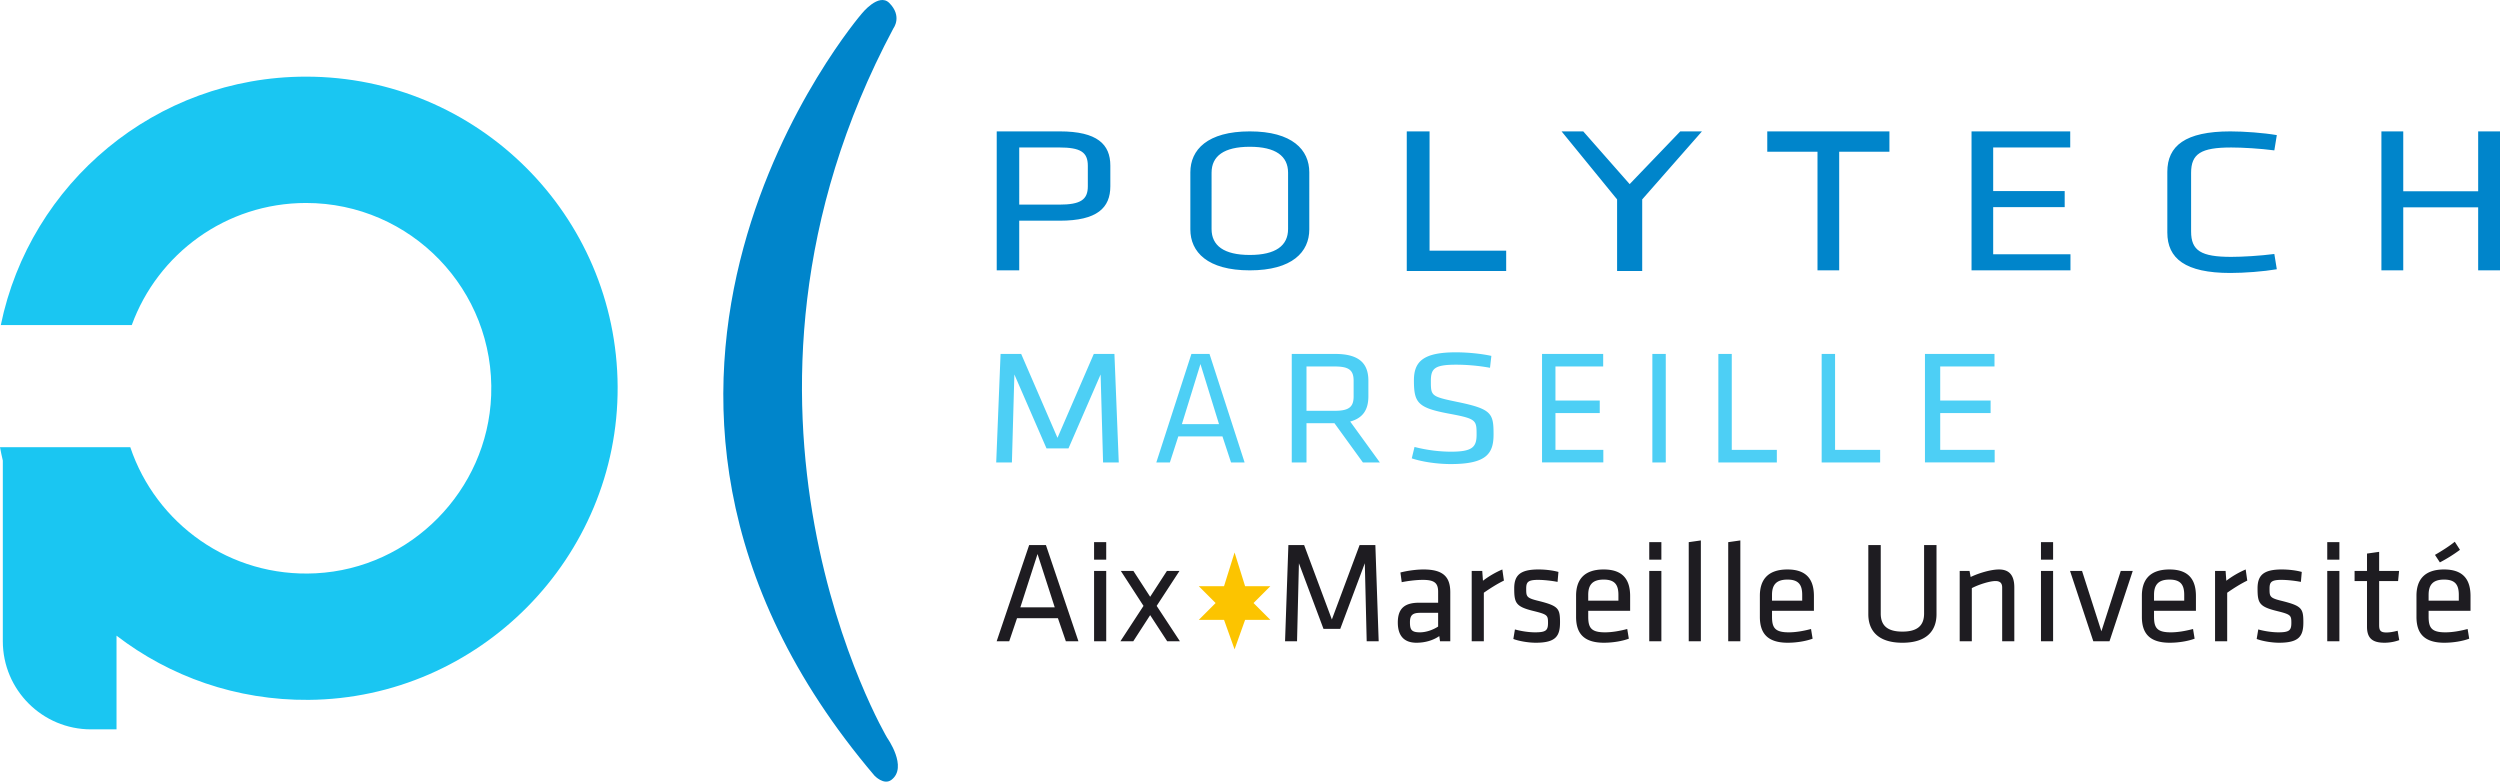 <svg xmlns="http://www.w3.org/2000/svg" width="593.67" height="185.615"><path d="M146.67 91.827c.199 40.538-32.84 74.037-73.376 74.37-17.17.142-33.011-5.56-45.624-15.247v22.25h-6.056C10.047 173.2.67 163.823.67 152.256V109.37c-.25-1.05-.47-2.1-.67-3.17h30.94c6.08 18.125 23.641 30.98 44.03 29.941 22.571-1.149 40.803-19.63 41.667-42.214C117.597 68.84 97.543 48.2 72.67 48.2c-19.03 0-35.24 12.09-41.38 29H.19c6.93-33.68 36.75-59 72.48-59 40.746 0 73.798 32.929 74 73.627z" fill="#1ac6f2"/><path d="M212.17 6.7c-48 90-1.5 168.5-1.5 168.5s5 7 1 10c-1.789 1.342-4-1-4-1-79-93-3-181-3-181s4-5 6.5-2.5c3.162 3.162 1 6 1 6zM251.673 31.2H236.69v33h5.345V52.407h9.638c8.889 0 11.997-3.072 11.997-8.176v-4.904c0-5.055-3.108-8.127-11.997-8.127zm6.652 13.031c0 3.222-1.742 4.362-6.84 4.362h-9.45V35.017h9.45c5.098 0 6.84 1.089 6.84 4.359v4.855zM296.79 31.2c-10.078 0-14.12 4.377-14.12 9.716v13.566c0 5.339 4.042 9.718 14.12 9.718 10.084 0 14.126-4.38 14.126-9.718V40.916c0-5.339-4.042-9.716-14.126-9.716zm9.086 23.186c0 3.944-2.93 6.158-9.086 6.158-6.15 0-9.08-2.214-9.08-6.158V41.012c0-3.945 2.93-6.158 9.08-6.158 6.156 0 9.086 2.213 9.086 6.158v13.374zM339.475 31.2h-5.414v33.158h23.609v-4.832h-18.195V31.2zm47.515 12.522L375.97 31.2h-5.148l13.186 16.152v17.006h5.963V47.352L404.158 31.2h-5.148l-12.02 12.522zm32.68-7.691h11.927V64.2h5.153V36.03h11.927V31.2H419.67v4.83zm53.647 13.157h16.98V45.37h-16.98V35.017h18.295V31.2h-23.435v33h23.493v-3.815h-18.353V49.188zm56.521-14.165c2.625 0 6.892.243 10.244.686l.588-3.627c-3.15-.539-7.747-.882-11.03-.882-10.704 0-14.97 3.43-14.97 9.605v14.408c0 6.175 4.266 9.607 14.97 9.607 3.283 0 7.88-.343 11.03-.882l-.588-3.627c-3.352.44-7.619.686-10.244.686-7.159 0-9.522-1.47-9.522-6.027V41.05c0-4.559 2.363-6.027 9.522-6.027zm58.647-3.823v14.221h-17.79V31.2h-5.186v33h5.186V49.236h17.79V64.2h5.185v-33h-5.185z" fill="#0085cb"/><path d="M259.742 84.049l-8.622 19.922-8.623-19.922h-4.893l-1.035 25.764h3.727l.585-20.89 7.635 17.563h5.211l7.632-17.563.585 20.89h3.726l-1.031-25.764h-4.897zm23.18 0l-8.334 25.764h3.221l2.003-6.19h10.48l2.04 6.19h3.22l-8.333-25.764h-4.298zm-2.26 16.673l4.407-14.275 4.409 14.275h-8.816zm44.284-6.614v-3.714c0-3.947-2.035-6.345-7.858-6.345H306.75v25.764h3.5v-9.324h6.635l6.758 9.324h4.027l-7.04-9.71c3.133-.852 4.316-2.94 4.316-5.995zm-7.981 3.442h-6.715V87.028h6.715c3.34 0 4.478.85 4.478 3.404v3.713c0 2.516-1.137 3.405-4.478 3.405zm28.998-2.127c-6.178-1.278-6.178-1.432-6.178-4.991 0-2.978.938-3.829 6.036-3.829a45.8 45.8 0 0 1 8.007.734l.324-2.824c-2.477-.542-5.709-.85-8.422-.85-7.724 0-9.969 2.165-9.969 6.654 0 5.337.888 6.537 8.426 7.93 6.41 1.198 6.455 1.508 6.455 4.989 0 2.94-1.029 4.024-6.036 4.024-2.854 0-5.85-.388-8.704-1.122l-.655 2.708c2.667.89 6.272 1.354 9.267 1.354 8.563 0 10.156-2.553 10.156-7.041 0-5.03-.423-6.035-8.707-7.736zm23.406 2.67h10.52v-2.98h-10.52v-8.085h11.334v-2.98h-14.52v25.765h14.556v-2.979h-11.37v-8.742zm23.013 11.72h3.185V84.049h-3.185v25.764zm18.857-25.764h-3.185v25.764h13.889v-2.979h-10.704V84.05zm24.53 0h-3.184v25.764h13.888v-2.979H435.77V84.05zm24.968 22.785v-8.742h11.966v-2.98h-11.966v-8.084h12.892v-2.98h-16.514v25.765h16.555v-2.979h-12.933z" fill="#4dcff5"/><path fill="#fcc400" d="M293.17 131.2l2.5 8h6l-4 4 4 4h-6l-2.5 7-2.5-7h-6l4-4-4-4h6z"/><path d="M380.823 135.23c-4.976 0-6.554 2.78-6.554 6.245v5.01c0 3.775 1.682 6.144 6.624 6.144 2.093 0 4.322-.377 5.901-.961l-.377-2.3c-1.819.48-3.638.791-5.284.791-3.26 0-3.981-1.065-3.981-3.708v-1.405h9.952v-3.5c0-3.465-1.338-6.315-6.28-6.315zm3.501 7.413h-7.172v-1.372c0-2.333.961-3.637 3.671-3.637s3.501 1.304 3.501 3.637v1.372zm-19.052.034c-2.814-.685-2.847-1.028-2.847-2.88 0-1.512.344-2.096 2.813-2.096 1.372 0 3.225.206 4.633.48l.207-2.366c-1.375-.377-3.124-.584-4.736-.584-4.392 0-5.764 1.408-5.764 4.495 0 3.465.377 4.325 4.529 5.354 3.361.824 3.498 1.028 3.498 2.813s-.444 2.266-3.087 2.266c-1.442 0-3.328-.277-4.77-.687l-.377 2.263c1.338.517 3.602.894 5.317.894 4.772 0 5.767-1.579 5.767-4.84 0-3.327-.377-3.91-5.183-5.112zm218.892-12.112l-1.235-1.922c-1.202.994-2.984 2.129-4.702 3.123l1.167 1.783a35.648 35.648 0 0 0 4.77-2.984zm-192.52 2.333h2.88v-4.152h-2.88v4.152zm0 19.387h2.88v-16.71h-2.88v16.71zm-68.779-22.852l-6.588 17.672-6.588-17.672h-3.738l-.791 22.852h2.847l.447-18.53 5.834 15.58h3.981l5.831-15.58.447 18.53h2.847l-.788-22.852h-3.74zm-42.771 6.141h-2.984l-3.981 6.142-3.982-6.142h-2.984l5.387 8.304-5.49 8.407h3.054l4.015-6.21 4.048 6.21h3.02l-5.523-8.407 5.42-8.304zm-20.284 16.711h2.883v-16.71h-2.883v16.71zm141.21 0h2.881v-23.95l-2.88.411v23.54zm-62.975-17.054c-1.783 0-3.912.31-5.488.72l.308 2.3c1.305-.274 3.397-.55 5.01-.55 2.71 0 3.637.72 3.637 2.816v2.607h-4.462c-3.361 0-5.113 1.235-5.113 4.7 0 2.952 1.305 4.805 4.429 4.805 2.022 0 3.945-.55 5.42-1.579l.173 1.235h2.437v-11.631c0-3.57-1.58-5.423-6.351-5.423zm3.467 13.553c-1.271.825-2.883 1.375-4.325 1.375-2.056 0-2.366-.687-2.366-2.403 0-1.682.65-2.23 2.436-2.23h4.255v3.258zm10.645-10.877l-.17-2.333h-2.504v16.711h2.88v-11.53c1.373-.959 3.192-2.127 4.77-2.881l-.377-2.643a21.425 21.425 0 0 0-4.599 2.676zm-92.347-5.01h2.883v-4.151h-2.883v4.152zm281.981 9.78c-2.814-.685-2.847-1.028-2.847-2.88 0-1.512.344-2.096 2.813-2.096 1.372 0 3.225.206 4.633.48l.206-2.366c-1.374-.377-3.123-.584-4.735-.584-4.392 0-5.764 1.408-5.764 4.495 0 3.465.377 4.325 4.529 5.354 3.361.824 3.498 1.028 3.498 2.813s-.444 2.266-3.087 2.266c-1.442 0-3.328-.277-4.77-.687l-.377 2.263c1.338.517 3.602.894 5.317.894 4.772 0 5.767-1.579 5.767-4.84 0-3.327-.378-3.91-5.183-5.112zm-13.112-4.77l-.17-2.333h-2.504v16.711h2.88v-11.53c1.372-.959 3.191-2.127 4.77-2.881l-.377-2.643a21.43 21.43 0 0 0-4.6 2.676zm23.969 14.378h2.883v-16.71h-2.883v16.71zm-37.464-17.054c-4.976 0-6.555 2.78-6.555 6.244v5.01c0 3.775 1.682 6.144 6.625 6.144 2.092 0 4.322-.377 5.9-.961l-.376-2.3c-1.82.48-3.638.791-5.284.791-3.26 0-3.981-1.065-3.981-3.708v-1.405h9.952v-3.5c0-3.465-1.338-6.315-6.281-6.315zm3.5 7.412h-7.171v-1.372c0-2.333.96-3.637 3.67-3.637 2.711 0 3.502 1.304 3.502 3.637v1.372zm33.964-9.745h2.883v-4.152h-2.883v4.152zm34.022 12.148v-3.5c0-3.465-1.338-6.315-6.28-6.315-4.977 0-6.555 2.78-6.555 6.244v5.01c0 3.775 1.681 6.144 6.624 6.144 2.093 0 4.322-.377 5.9-.961l-.376-2.3c-1.82.48-3.638.791-5.284.791-3.26 0-3.981-1.065-3.981-3.708v-1.405h9.952zm-9.952-3.775c0-2.333.961-3.637 3.671-3.637s3.501 1.304 3.501 3.637v1.372h-7.172v-1.372zm-166.321 11.014h2.88v-23.95l-2.88.411v23.54zm156.29-2.093c-1.544 0-1.715-.617-1.715-1.852v-10.363h4.496l.24-2.403h-4.736v-4.529l-2.883.411v4.118h-2.95v2.403h2.95v10.844c0 2.777 1.338 3.808 4.152 3.808 1.235 0 2.472-.24 3.5-.618l-.377-2.232c-1.064.277-1.888.413-2.676.413zm-109.776-4.495c0 2.813-1.545 4.289-5.147 4.289-3.604 0-5.146-1.476-5.146-4.289v-16.264h-2.95v16.434c0 3.742 2.159 6.762 8.096 6.762s8.097-3.02 8.097-6.762v-16.434h-2.95v16.264zm-32.444-10.466c-4.976 0-6.554 2.78-6.554 6.244v5.01c0 3.775 1.682 6.144 6.624 6.144 2.093 0 4.322-.377 5.901-.961l-.377-2.3c-1.819.48-3.638.791-5.284.791-3.26 0-3.98-1.065-3.98-3.708v-1.405h9.951v-3.5c0-3.465-1.338-6.315-6.28-6.315zm3.501 7.412h-7.172v-1.372c0-2.333.961-3.637 3.671-3.637s3.501 1.304 3.501 3.637v1.372zm46.73-7.412c-1.99 0-4.874.894-6.726 1.785l-.274-1.442h-2.333v16.711h2.88V139.66c1.786-.927 4.36-1.682 5.594-1.682 1.065 0 1.612.444 1.612 1.543v12.765h2.884v-12.799c0-2.573-.961-4.255-3.638-4.255zm9.968-2.333h2.88v-4.152h-2.88v4.152zm14.35 17.02l-4.597-14.344h-2.85l5.527 16.711h3.842l5.523-16.71h-2.847l-4.599 14.344zm-14.35 2.367h2.88v-16.71h-2.88v16.71zm-240.273-22.852l-7.72 22.852h2.984l1.855-5.49h9.71l1.888 5.49h2.984l-7.72-22.852h-3.981zm-2.093 14.789l4.082-12.663 4.085 12.663H242.3z" fill="#1e1c21"/></svg>